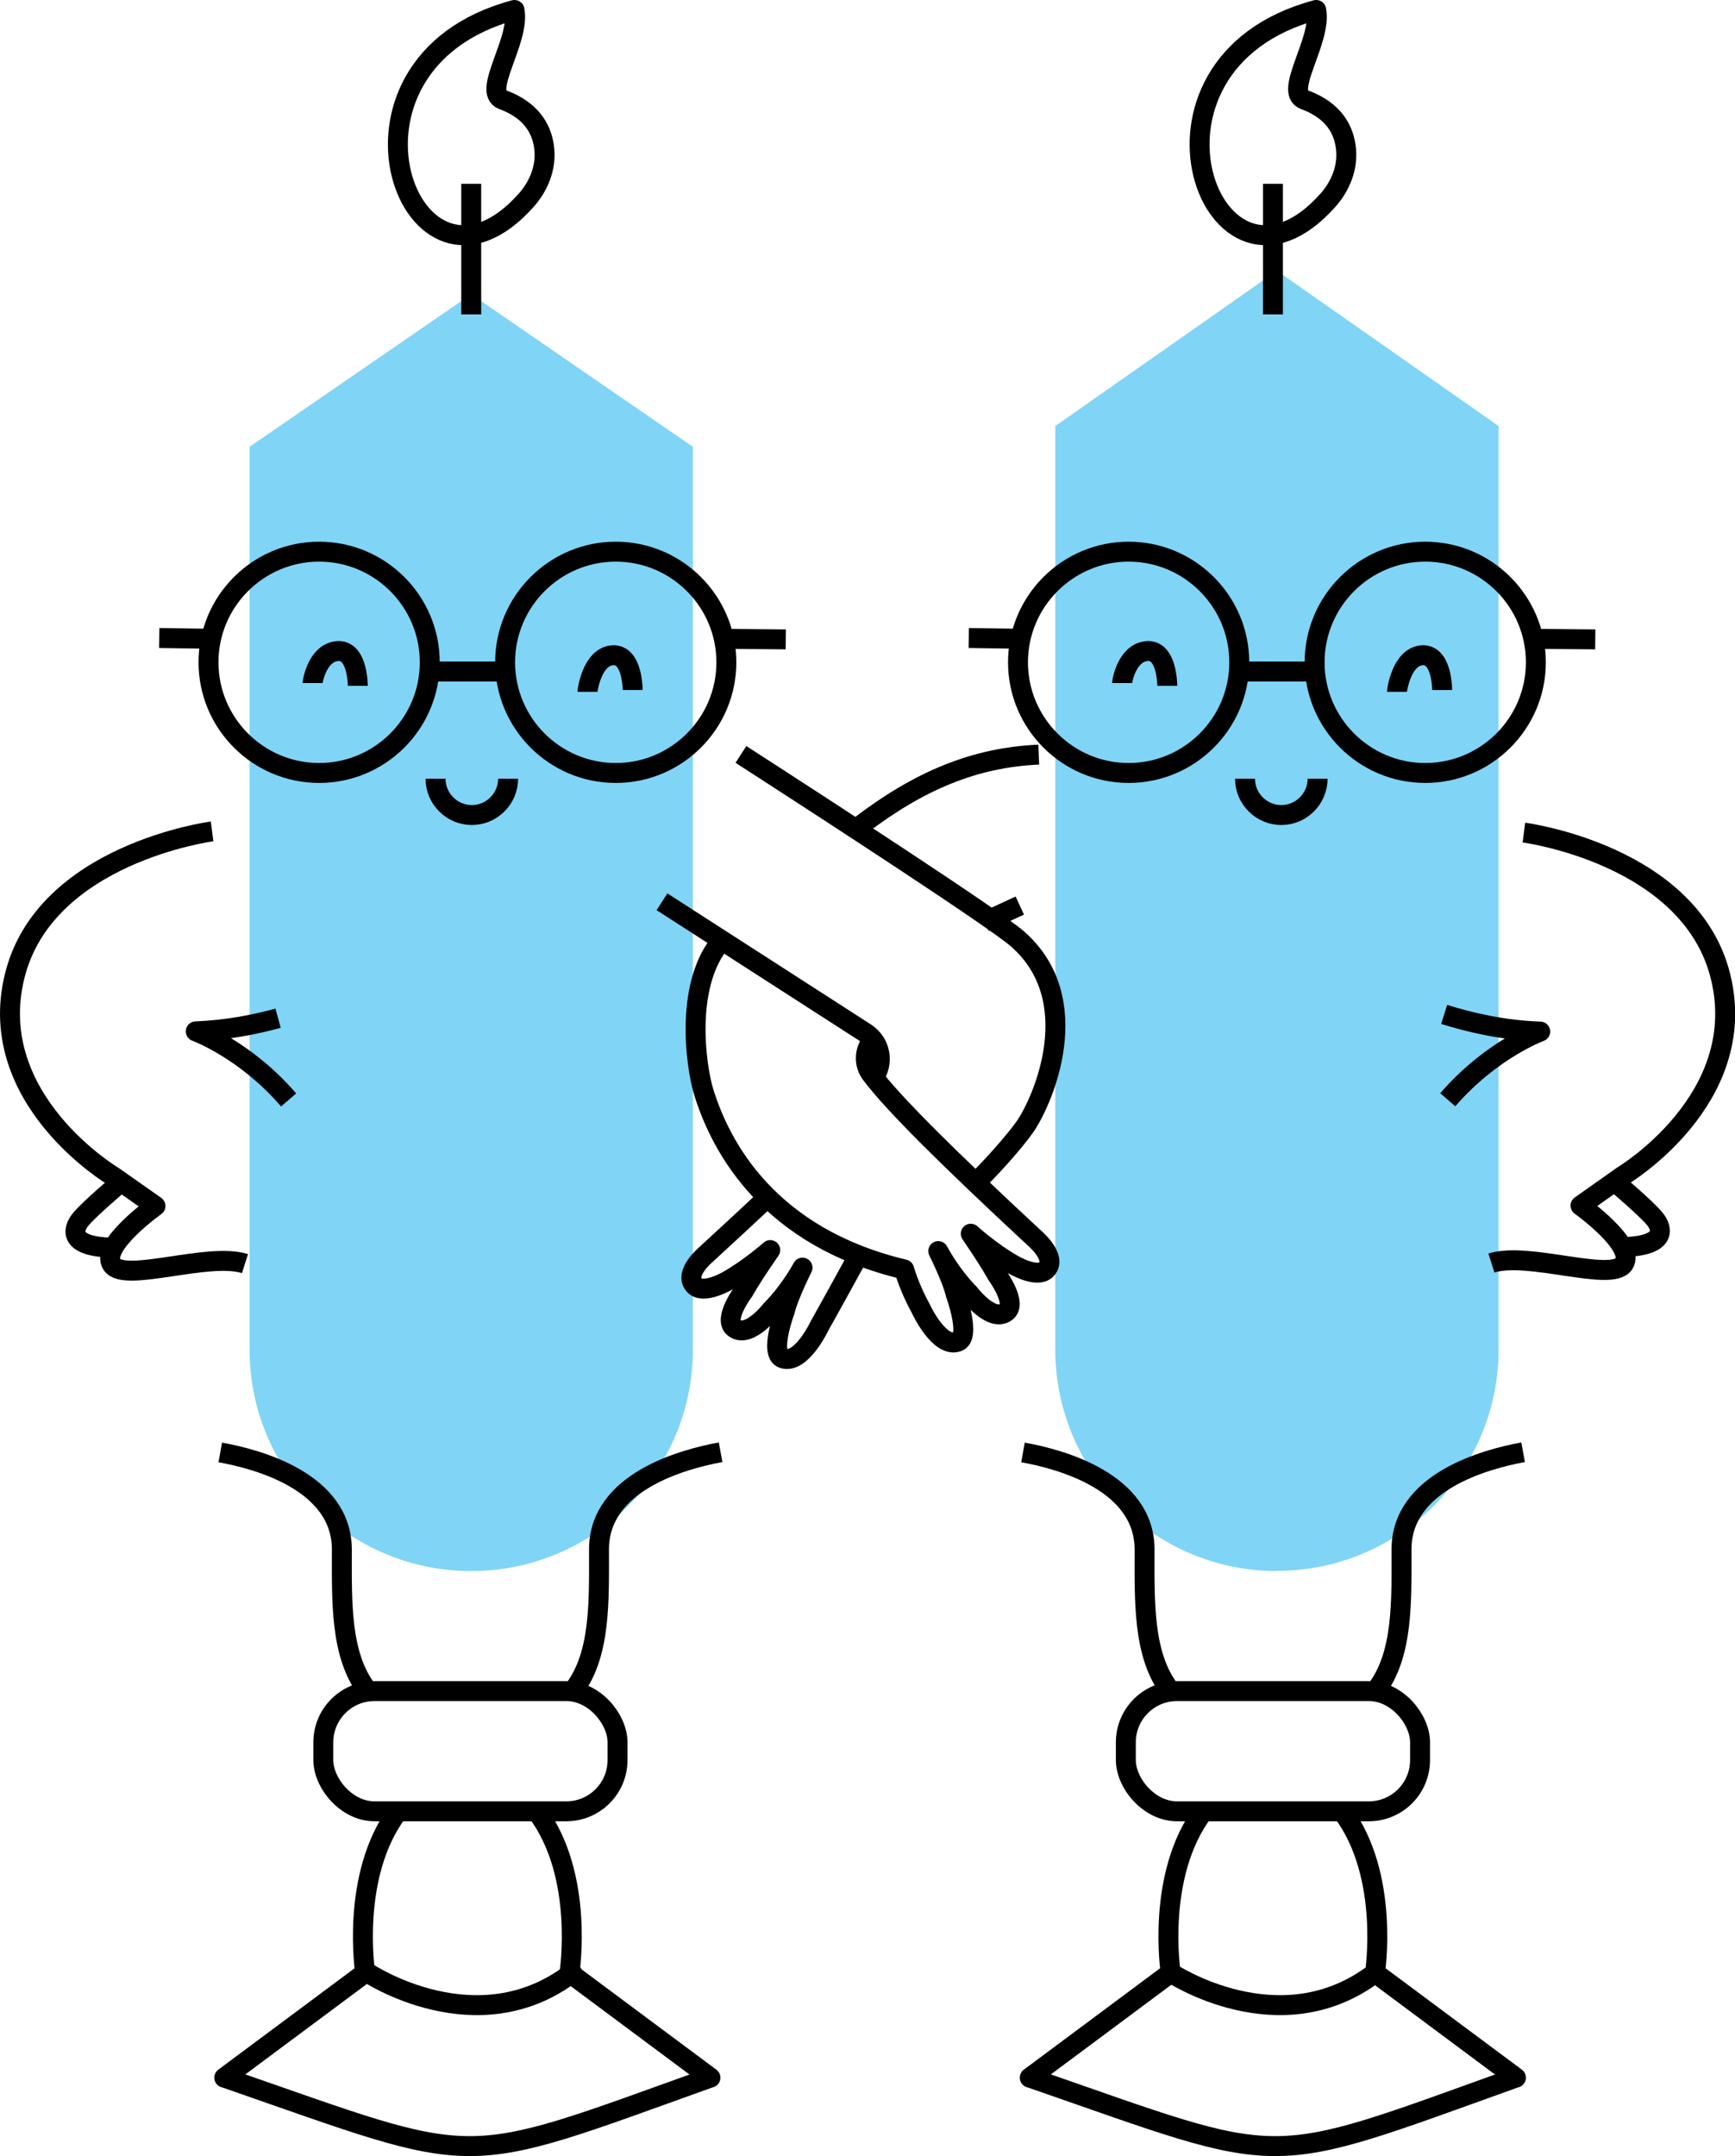 <?xml version="1.0" encoding="UTF-8"?> <svg xmlns="http://www.w3.org/2000/svg" id="Layer_2" viewBox="0 0 87.04 108.15"><defs><style> .cls-1 { stroke-linecap: round; } .cls-1, .cls-2 { fill: none; stroke: #000; stroke-linejoin: round; } .cls-3 { fill: #80d4f6; } </style></defs><g id="Layer_2-2" data-name="Layer_2"><path class="cls-3" d="M23.64,78.8h0c-6.14,0-11.12-4.98-11.12-11.12V22.41s11.12-7.65,11.12-7.65l11.12,7.65v45.27c0,6.14-4.98,11.12-11.12,11.12Z"></path><path class="cls-3" d="M64.06,78.8h0c-6.14,0-11.12-4.98-11.12-11.12V21.37s11.12-7.79,11.12-7.79l11.12,7.79v46.3c0,6.14-4.98,11.12-11.12,11.12Z"></path><path class="cls-2" d="M11.05,72.85c1.9.34,6.1,1.48,6.1,4.87,0,2.58-.09,5.27,1.26,7.04"></path><path class="cls-2" d="M28.79,84.75c1.35-1.77,1.26-4.46,1.26-7.04,0-3.38,4.2-4.52,6.1-4.87"></path><rect class="cls-2" x="16.22" y="84.82" width="14.76" height="6.03" rx="2.57" ry="2.57"></rect><path class="cls-2" d="M60.37,90.86c-2.4,3.19-1.64,8.09-1.64,8.09l-7.07,5.26.07.02c13,4.51,11.46,4.59,24.25,0l.07-.02-7.07-5.26s.76-4.87-1.62-8.06"></path><path class="cls-2" d="M19.96,90.86c-2.4,3.19-1.64,8.09-1.64,8.09l-7.07,5.26.07.02c13,4.51,11.46,4.59,24.25,0l.07-.02-7.07-5.26s.76-4.87-1.62-8.06"></path><path class="cls-2" d="M51.32,72.85c1.9.34,6.1,1.48,6.1,4.87,0,2.58-.09,5.27,1.26,7.04"></path><path class="cls-2" d="M69.05,84.75c1.35-1.77,1.26-4.46,1.26-7.04,0-3.38,4.2-4.52,6.1-4.87"></path><path class="cls-2" d="M26.41,10.03c.61-.69.98-1.59.9-2.51-.08-.91-.54-1.95-2.09-2.52-1.06-.39.89-2.99.59-4.5-10.17,2.72-5.16,16.03.6,9.53Z"></path><path class="cls-2" d="M43.83,54.04c.52-.68.38-1.72-.4-2.23l-10.22-6.58"></path><path class="cls-2" d="M48.75,59.5c.85-.77,2.19-2.29,2.68-3,.9-1.31,3.11-6.36-.4-9.42-1.18-1.02-9.41-6.37-13.86-9.24"></path><path class="cls-2" d="M36.42,46.95c-2.17,2.14-1.5,6.58-1.12,7.81.87,2.83,3.3,7.3,10.06,8.91,0,0,.24.89.84,1.98,0,0,.91,1.97,1.84,1.65.69-.23-.09-2.37-.09-2.37-.11-.46-.38-1.16-.88-2.18,0,0,.61,1.17,1.55,2.12,0,0,1.11,1.47,1.85.94.6-.43-.45-1.86-.45-1.86-.28-.5-.71-1.18-1.32-2.07,0,0,1,.91,2.11,1.54,0,0,1.23.74,1.69.24.54-.59-.58-1.54-.58-1.54-4.28-3.97-7.12-6.78-8.22-8.25-.39-.52-.34-1.24.1-1.72h0"></path><path class="cls-2" d="M52.11,37.85c-3.22.14-6,1.31-8.95,3.56"></path><g><line class="cls-2" x1="25.45" y1="33.68" x2="21.45" y2="33.68"></line><line class="cls-2" x1="36.19" y1="32.04" x2="39.42" y2="32.07"></line><line class="cls-2" x1="7.99" y1="32" x2="10.67" y2="32.04"></line><path class="cls-2" d="M25.49,39.06c0,1-.82,1.82-1.82,1.82s-1.82-.82-1.82-1.82"></path><path class="cls-2" d="M16.01,38.77c-3.06,0-5.55-2.49-5.55-5.55,0-3.06,2.49-5.55,5.55-5.55s5.55,2.49,5.55,5.55c0,3.06-2.49,5.55-5.55,5.55Z"></path><path class="cls-2" d="M30.89,38.77c-3.06,0-5.55-2.49-5.55-5.55,0-3.06,2.49-5.55,5.55-5.55,3.06,0,5.55,2.49,5.55,5.55,0,3.06-2.49,5.55-5.55,5.55Z"></path><path class="cls-2" d="M29.47,34.7c0-.07.22-1.7,1.21-1.83.21-.03.4.03.56.16.49.43.5,1.53.5,1.58"></path><path class="cls-2" d="M15.68,34.26c0-.06.22-1.48,1.21-1.6.21-.03.4.03.56.16.49.43.5,1.53.5,1.58"></path></g><g><line class="cls-2" x1="66.06" y1="33.68" x2="62.06" y2="33.68"></line><line class="cls-2" x1="76.8" y1="32.04" x2="80.03" y2="32.07"></line><line class="cls-2" x1="48.6" y1="32" x2="51.28" y2="32.04"></line><path class="cls-2" d="M66.1,39.06c0,1-.82,1.82-1.82,1.82s-1.82-.82-1.82-1.82"></path><path class="cls-2" d="M56.62,38.77c-3.06,0-5.55-2.49-5.55-5.55,0-3.06,2.49-5.55,5.55-5.55s5.55,2.49,5.55,5.55c0,3.06-2.49,5.55-5.55,5.55Z"></path><path class="cls-2" d="M71.5,38.77c-3.06,0-5.55-2.49-5.55-5.55s2.49-5.55,5.55-5.55c3.06,0,5.55,2.49,5.55,5.55,0,3.06-2.49,5.55-5.55,5.55Z"></path><path class="cls-2" d="M70.08,34.7c0-.07.22-1.7,1.21-1.83.21-.03.4.03.56.16.49.43.5,1.53.5,1.58"></path><path class="cls-2" d="M56.29,34.26c0-.06.22-1.48,1.21-1.6.21-.03.4.03.56.16.49.43.5,1.53.5,1.58"></path></g><line class="cls-2" x1="49.39" y1="46.24" x2="51.16" y2="45.42"></line><line class="cls-2" x1="23.64" y1="9.22" x2="23.64" y2="15.77"></line><path class="cls-2" d="M66.63,10.03c.61-.69.98-1.59.9-2.51s-.54-1.95-2.09-2.52c-1.06-.39.89-2.99.59-4.5-10.17,2.72-5.16,16.03.6,9.53Z"></path><line class="cls-2" x1="63.86" y1="9.22" x2="63.86" y2="15.77"></line><g><path class="cls-2" d="M76.45,41.76s8.37,1.09,9.87,7.24c1.5,6.15-4.92,9.98-4.92,9.98l-2.11,1.49s2.8,2,2.17,2.93c-.64.92-4.79-.64-6.64-.05"></path><path class="cls-2" d="M80.99,59.26s1.59,1.34,2.03,1.88c.39.47.63,1.37-1.65,1.41"></path><path class="cls-2" d="M72.45,50.88c1.24.39,2.95.8,4.82.86,0,0-2.46.9-4.64,3.42"></path></g><g><path class="cls-2" d="M10.64,41.7s-8.41,1.1-9.91,7.28c-1.51,6.18,4.95,10.02,4.95,10.02l2.12,1.49s-2.82,2.01-2.18,2.94,4.82-.64,6.67-.05"></path><path class="cls-2" d="M6.08,59.28s-1.6,1.35-2.04,1.89c-.39.48-.64,1.38,1.66,1.41"></path><path class="cls-2" d="M13.95,51.07c-1.16.32-2.59.6-4.13.66,0,0,2.47.9,4.66,3.44"></path></g><rect class="cls-2" x="56.48" y="84.82" width="14.76" height="6.03" rx="2.57" ry="2.57"></rect><path class="cls-1" d="M58.74,98.95s5.48,3.65,10.25,0"></path><path class="cls-1" d="M18.45,98.95s5.48,3.65,10.25,0"></path><path class="cls-2" d="M43.07,62.96s-1.34,2.45-1.95,3.53c0,0-.92,1.96-1.85,1.64-.69-.24.1-2.37.1-2.37.11-.45.39-1.15.89-2.18,0,0-.62,1.17-1.56,2.11,0,0-1.12,1.46-1.86.92-.6-.44.47-1.85.47-1.85.28-.5.72-1.18,1.33-2.06,0,0-1.01.9-2.12,1.53,0,0-1.24.73-1.69.23-.54-.6.59-1.54.59-1.54,1.13-1.04,2.16-1.99,3.08-2.86"></path></g></svg> 